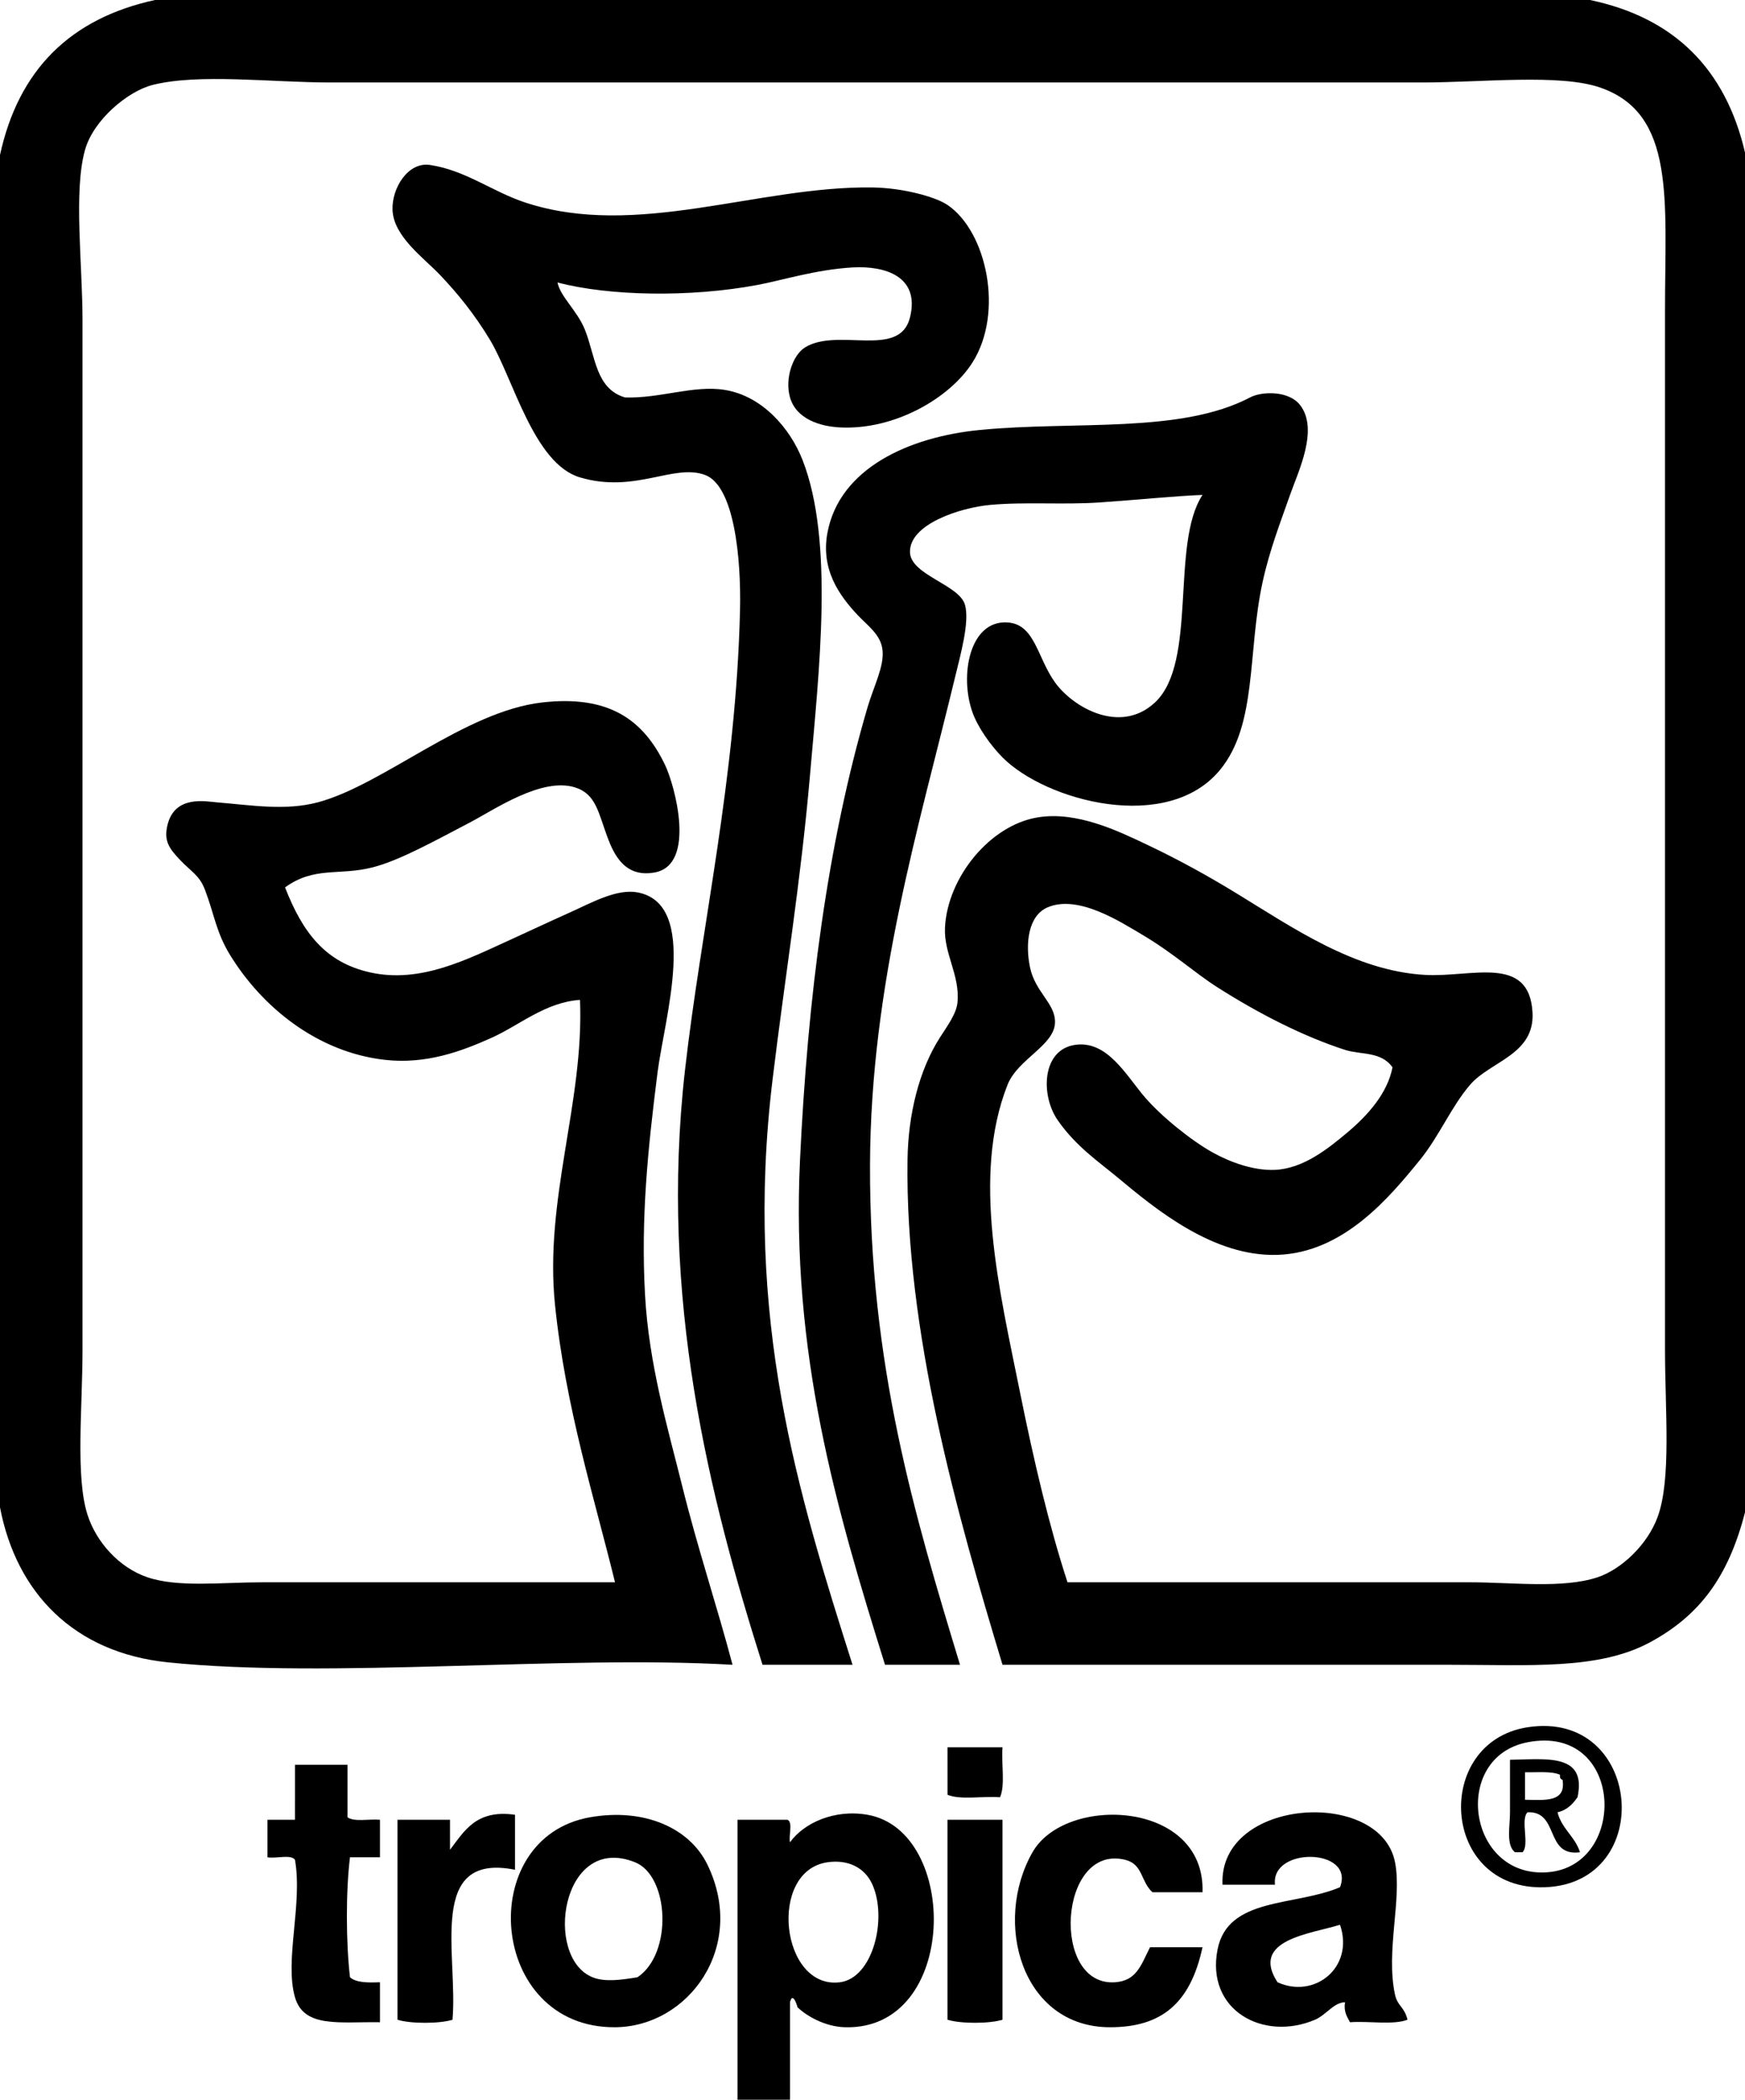 <?xml version="1.0" encoding="utf-8"?>
<!-- Generator: Adobe Illustrator 15.0.0, SVG Export Plug-In . SVG Version: 6.00 Build 0)  -->
<!DOCTYPE svg PUBLIC "-//W3C//DTD SVG 1.1//EN" "http://www.w3.org/Graphics/SVG/1.1/DTD/svg11.dtd">
<svg version="1.1" id="Layer_1" xmlns="http://www.w3.org/2000/svg" xmlns:xlink="http://www.w3.org/1999/xlink" x="0px" y="0px"
	 width="106.361px" height="128px" viewBox="0 0 106.361 128" enable-background="new 0 0 106.361 128" xml:space="preserve">
<g>
	<path fill-rule="evenodd" clip-rule="evenodd" d="M9.447,0c29.156,0,58.311,0,87.467,0c5.163,1.085,8.265,4.23,9.447,9.296
		c0,27.631,0,55.264,0,82.895c-1.014,3.95-2.779,6.298-5.79,7.924c-3.134,1.692-7.291,1.371-12.19,1.371c-8.88,0-18.8,0-27.276,0
		c-2.743-9.079-5.94-20.324-5.79-30.78c0.04-2.792,0.707-5.479,1.98-7.467c0.447-0.698,1.003-1.446,1.066-2.133
		c0.156-1.671-0.845-2.976-0.762-4.571c0.159-3.066,2.752-6.228,5.639-6.705c2.403-0.397,4.904,0.823,6.704,1.676
		c1.942,0.921,3.729,1.917,5.334,2.896c3.536,2.158,7.291,4.786,11.58,5.028c2.848,0.161,6.35-1.258,6.553,2.286
		c0.148,2.583-2.577,2.975-3.81,4.419c-1.161,1.36-1.881,3.136-3.048,4.571c-1.854,2.28-4.652,5.658-8.686,5.791
		c-3.908,0.127-7.435-2.791-9.752-4.725c-1.131-0.942-2.554-1.898-3.657-3.505c-1.028-1.495-0.965-4.268,1.066-4.571
		c1.979-0.295,3.126,1.876,4.267,3.2c1.029,1.194,2.836,2.638,4.114,3.353c1.036,0.579,2.484,1.125,3.81,1.066
		c1.729-0.077,3.229-1.287,4.419-2.285c1.279-1.074,2.443-2.411,2.743-3.962C84.187,64.076,82.94,64.311,81.98,64
		c-2.591-0.839-5.293-2.233-7.771-3.81c-1.401-0.891-2.675-2.076-4.571-3.2c-1.354-0.801-3.93-2.477-5.79-1.676
		c-1.188,0.512-1.364,2.23-1.067,3.657c0.316,1.517,1.547,2.19,1.524,3.353c-0.027,1.41-2.271,2.225-2.896,3.81
		c-2.199,5.58-0.484,12.546,0.762,18.742c0.844,4.191,1.784,8.181,2.896,11.581c9.256,0,15.438,0,24.533,0
		c2.565,0,5.654,0.398,7.771-0.305c1.467-0.487,3.039-1.99,3.657-3.657c0.857-2.309,0.457-6.553,0.457-10.21
		c0-21.695,0-41.797,0-63.39c0-6.685,0.668-11.972-3.962-13.562c-2.455-0.844-7.181-0.306-10.819-0.306c-22.685,0-43.833,0-66.59,0
		c-3.577,0-7.999-0.563-10.819,0.153C7.802,5.56,5.698,7.295,5.181,9.142c-0.706,2.52-0.152,6.938-0.152,10.362
		c0,21.142,0,41.286,0,62.78c0,3.557-0.438,7.736,0.305,10.058c0.523,1.636,1.901,3.216,3.657,3.81
		c1.872,0.634,4.493,0.305,7.01,0.305c7.11,0,14.503,0,21.485,0c-1.245-5.099-3.013-10.648-3.657-16.914
		c-0.662-6.441,1.778-12.359,1.524-18.59c-2.107,0.145-3.669,1.528-5.334,2.285c-1.935,0.88-4.083,1.649-6.553,1.371
		c-4.15-0.466-7.518-3.247-9.447-6.399c-0.843-1.377-0.951-2.451-1.523-3.962c-0.338-0.893-0.813-1.08-1.524-1.829
		c-0.658-0.692-1.002-1.159-0.762-2.133c0.45-1.826,2.312-1.433,3.048-1.371c2.081,0.171,4.129,0.517,6.095,0
		c3.984-1.049,8.964-5.564,13.715-6.096c3.99-0.446,6.124,1.003,7.467,3.81c0.608,1.272,1.905,6.069-0.609,6.552
		c-1.83,0.353-2.504-1.083-2.896-2.133c-0.562-1.504-0.697-2.644-1.98-3.048c-2.038-0.64-4.924,1.364-6.4,2.134
		c-2.105,1.097-4.277,2.318-5.943,2.742c-2.048,0.521-3.541-0.079-5.333,1.22c1.083,2.78,2.472,4.576,5.181,5.181
		c3.075,0.687,5.912-0.789,8.533-1.98c0.982-0.446,2.331-1.081,3.657-1.677c1.301-0.583,2.84-1.458,4.115-1.219
		c3.783,0.71,1.633,7.7,1.219,10.972c-0.601,4.746-1.021,8.893-0.763,13.562c0.236,4.26,1.384,8.097,2.286,11.733
		c0.917,3.694,2.094,7.217,3.048,10.818c-10.247-0.606-24.562,0.872-34.438-0.152C4.524,100.744,0.998,97.116,0,91.886
		c0-27.479,0-54.96,0-82.438C1.125,4.274,4.273,1.125,9.447,0z"/>
	<path fill-rule="evenodd" clip-rule="evenodd" d="M33.98,17.219c0.183,0.889,1.212,1.721,1.677,2.895
		c0.644,1.628,0.652,3.587,2.438,4.114c2.146,0.072,4.188-0.77,6.096-0.457c2.273,0.373,3.968,2.337,4.724,4.267
		c1.932,4.934,1.006,12.848,0.457,19.2c-0.563,6.522-1.531,12.335-2.285,18.591c-1.759,14.577,1.568,25.238,4.876,35.656
		c-1.829,0-3.657,0-5.486,0c-3.226-10.21-6.309-22.304-4.724-36.266c0.987-8.698,3.113-17.77,3.353-28.038
		c0.073-3.146-0.349-7.568-2.133-8.229c-1.914-0.709-4.256,1.146-7.619,0.151c-2.821-0.832-4.059-6.004-5.486-8.38
		c-0.946-1.575-1.983-2.842-3.047-3.963c-0.997-1.05-2.83-2.336-2.896-3.961c-0.053-1.303,0.925-2.946,2.285-2.743
		c2.165,0.322,3.803,1.629,5.791,2.285c6.787,2.243,14.222-1.015,21.181-0.914c1.833,0.026,3.82,0.559,4.571,1.067
		c2.385,1.614,3.452,6.555,1.523,9.6c-1.373,2.17-4.744,4.13-8.075,3.962c-1.221-0.062-2.67-0.512-3.048-1.829
		c-0.33-1.15,0.17-2.586,0.914-3.048c2.001-1.238,5.771,0.711,6.399-1.828c0.625-2.521-1.542-3.16-3.504-3.048
		c-2.214,0.127-4.291,0.786-5.791,1.067C42.048,18.144,37.104,18.047,33.98,17.219z"/>
	<path fill-rule="evenodd" clip-rule="evenodd" d="M73.295,30.171c-1.611,0.059-3.829,0.289-6.247,0.457
		c-2.232,0.155-4.551-0.048-6.705,0.152c-1.822,0.17-4.937,1.174-4.877,2.896c0.049,1.383,3.011,1.965,3.354,3.2
		c0.288,1.042-0.275,3.031-0.61,4.419c-2.155,8.945-5.146,18.676-5.181,29.714c-0.039,12.189,2.723,21.383,5.485,30.476
		c-1.523,0-3.048,0-4.571,0c-2.965-9.5-5.744-18.943-5.181-30.78c0.473-9.928,1.658-19.2,4.114-27.581
		c0.38-1.296,1.028-2.499,0.914-3.505c-0.106-0.941-0.906-1.473-1.523-2.133c-1.092-1.168-2.26-2.756-1.829-5.028
		c0.736-3.881,4.905-5.821,9.296-6.248c5.755-0.56,12.228,0.243,16.457-1.981c0.741-0.39,2.366-0.415,3.047,0.457
		c1.163,1.488-0.112,4.067-0.609,5.486c-0.592,1.69-1.25,3.37-1.676,5.333c-0.926,4.271-0.308,8.656-2.591,11.429
		c-3.207,3.896-10.606,1.903-13.257-0.762c-0.716-0.72-1.504-1.832-1.829-2.743c-0.808-2.266-0.17-5.635,2.134-5.485
		c1.679,0.108,1.804,2.142,2.896,3.657c1.105,1.534,3.989,3.19,6.095,1.219C73.014,40.371,71.33,33.159,73.295,30.171z"/>
	<path fill-rule="evenodd" clip-rule="evenodd" d="M93.104,105.294c7.01-1.093,7.884,9.505,1.066,9.753
		C87.789,115.28,87.31,106.199,93.104,105.294z M94.323,114.133c4.944-0.375,4.677-9.067-1.219-7.924
		C88.437,107.114,89.438,114.503,94.323,114.133z"/>
	<path fill-rule="evenodd" clip-rule="evenodd" d="M57.752,106.514c1.118,0,2.235,0,3.353,0c-0.082,0.984,0.177,2.31-0.152,3.047
		c-1.033-0.083-2.414,0.18-3.2-0.151C57.752,108.444,57.752,107.479,57.752,106.514z"/>
	<path fill-rule="evenodd" clip-rule="evenodd" d="M92.038,107.276c2.16-0.027,4.7-0.434,4.114,2.285
		c-0.295,0.416-0.635,0.788-1.219,0.915c0.256,1.014,1.066,1.473,1.371,2.438c-2.166,0.287-1.24-2.519-3.2-2.438
		c-0.451,0.462,0.147,1.976-0.305,2.438c-0.152,0-0.305,0-0.457,0c-0.56-0.436-0.305-1.574-0.305-2.438c0-0.941,0-1.938,0-2.743
		C92.038,107.581,92.038,107.428,92.038,107.276z M92.952,109.714c1.183,0.014,2.521,0.184,2.286-1.22
		c-0.119-0.033-0.178-0.128-0.153-0.304c-0.527-0.234-1.389-0.136-2.133-0.153C92.952,108.596,92.952,109.155,92.952,109.714z"/>
	<path fill-rule="evenodd" clip-rule="evenodd" d="M17.98,107.581c1.066,0,2.134,0,3.2,0c0,1.066,0,2.134,0,3.2
		c0.411,0.3,1.331,0.091,1.98,0.152c0,0.762,0,1.523,0,2.286c-0.609,0-1.219,0-1.828,0c-0.259,2.098-0.244,5.214,0,7.313
		c0.372,0.34,1.088,0.334,1.828,0.306c0,0.812,0,1.625,0,2.438c-2.457-0.039-4.637,0.37-5.181-1.523
		c-0.646-2.249,0.475-5.668,0-8.382c-0.261-0.349-1.163-0.056-1.676-0.151c0-0.763,0-1.524,0-2.286c0.559,0,1.117,0,1.676,0
		C17.98,109.816,17.98,108.699,17.98,107.581z"/>
	<path fill-rule="evenodd" clip-rule="evenodd" d="M31.39,110.628c0,1.117,0,2.234,0,3.352c-5.397-1.079-3.464,5.172-3.809,9.144
		c-0.798,0.249-2.556,0.249-3.353,0c0-4.063,0-8.127,0-12.19c1.066,0,2.133,0,3.2,0c0,0.609,0,1.219,0,1.828
		C28.31,111.611,29.022,110.293,31.39,110.628z"/>
	<path fill-rule="evenodd" clip-rule="evenodd" d="M35.962,110.781c3.286-0.579,6.067,0.635,7.161,2.896
		c2.416,4.99-1.151,9.877-5.638,9.904C29.761,123.628,28.891,112.026,35.962,110.781z M38.704,113.523
		c-4.489-1.796-5.589,5.797-2.59,7.01c0.755,0.306,1.741,0.166,2.743,0C41.018,119.085,40.792,114.359,38.704,113.523z"/>
	<path fill-rule="evenodd" clip-rule="evenodd" d="M48.152,128c-1.066,0-2.134,0-3.2,0c0-5.688,0-11.378,0-17.066
		c1.016,0,2.031,0,3.048,0c0.346,0.162,0.058,0.958,0.152,1.371c0.835-1.164,2.688-2.032,4.724-1.676
		c5.631,0.986,5.559,13.146-1.371,12.952c-1.229-0.034-2.342-0.686-2.896-1.219c0.012,0.011-0.282-1.026-0.457-0.305
		C48.152,124.038,48.152,126.019,48.152,128z M51.2,120.838c2.006-0.258,2.896-3.864,1.98-5.943
		c-0.469-1.063-1.506-1.551-2.743-1.372C46.777,114.054,47.594,121.3,51.2,120.838z"/>
	<path fill-rule="evenodd" clip-rule="evenodd" d="M73.295,115.352c-1.016,0-2.031,0-3.048,0c-0.738-0.665-0.565-1.712-1.676-1.981
		c-4.052-0.982-4.54,7.738-0.609,7.468c1.311-0.091,1.574-1.02,2.133-2.134c1.067,0,2.134,0,3.2,0
		c-0.745,3.453-2.524,4.876-5.638,4.876c-5.38,0-7.158-6.395-4.724-10.667C64.945,109.381,73.48,109.751,73.295,115.352z"/>
	<path fill-rule="evenodd" clip-rule="evenodd" d="M85.79,123.124c-0.884,0.335-2.372,0.065-3.505,0.152
		c-0.173-0.334-0.393-0.622-0.305-1.219c-0.697,0.016-1.143,0.773-1.828,1.066c-3.128,1.335-6.655-0.554-5.943-4.267
		c0.62-3.229,4.689-2.632,7.467-3.81c0.925-2.399-4.237-2.484-3.962-0.152c-1.066,0-2.133,0-3.2,0
		c-0.245-5.307,9.63-5.91,10.515-1.372c0.438,2.246-0.578,5.415,0,8.076C85.181,122.299,85.599,122.323,85.79,123.124z
		 M81.676,117.333c-1.786,0.561-5.497,0.905-3.81,3.506C80.134,121.875,82.561,119.924,81.676,117.333z"/>
	<path fill-rule="evenodd" clip-rule="evenodd" d="M61.104,110.933c0,4.063,0,8.127,0,12.19c-0.798,0.249-2.555,0.249-3.353,0
		c0-4.063,0-8.127,0-12.19C58.87,110.933,59.987,110.933,61.104,110.933z"/>
</g>
</svg>
